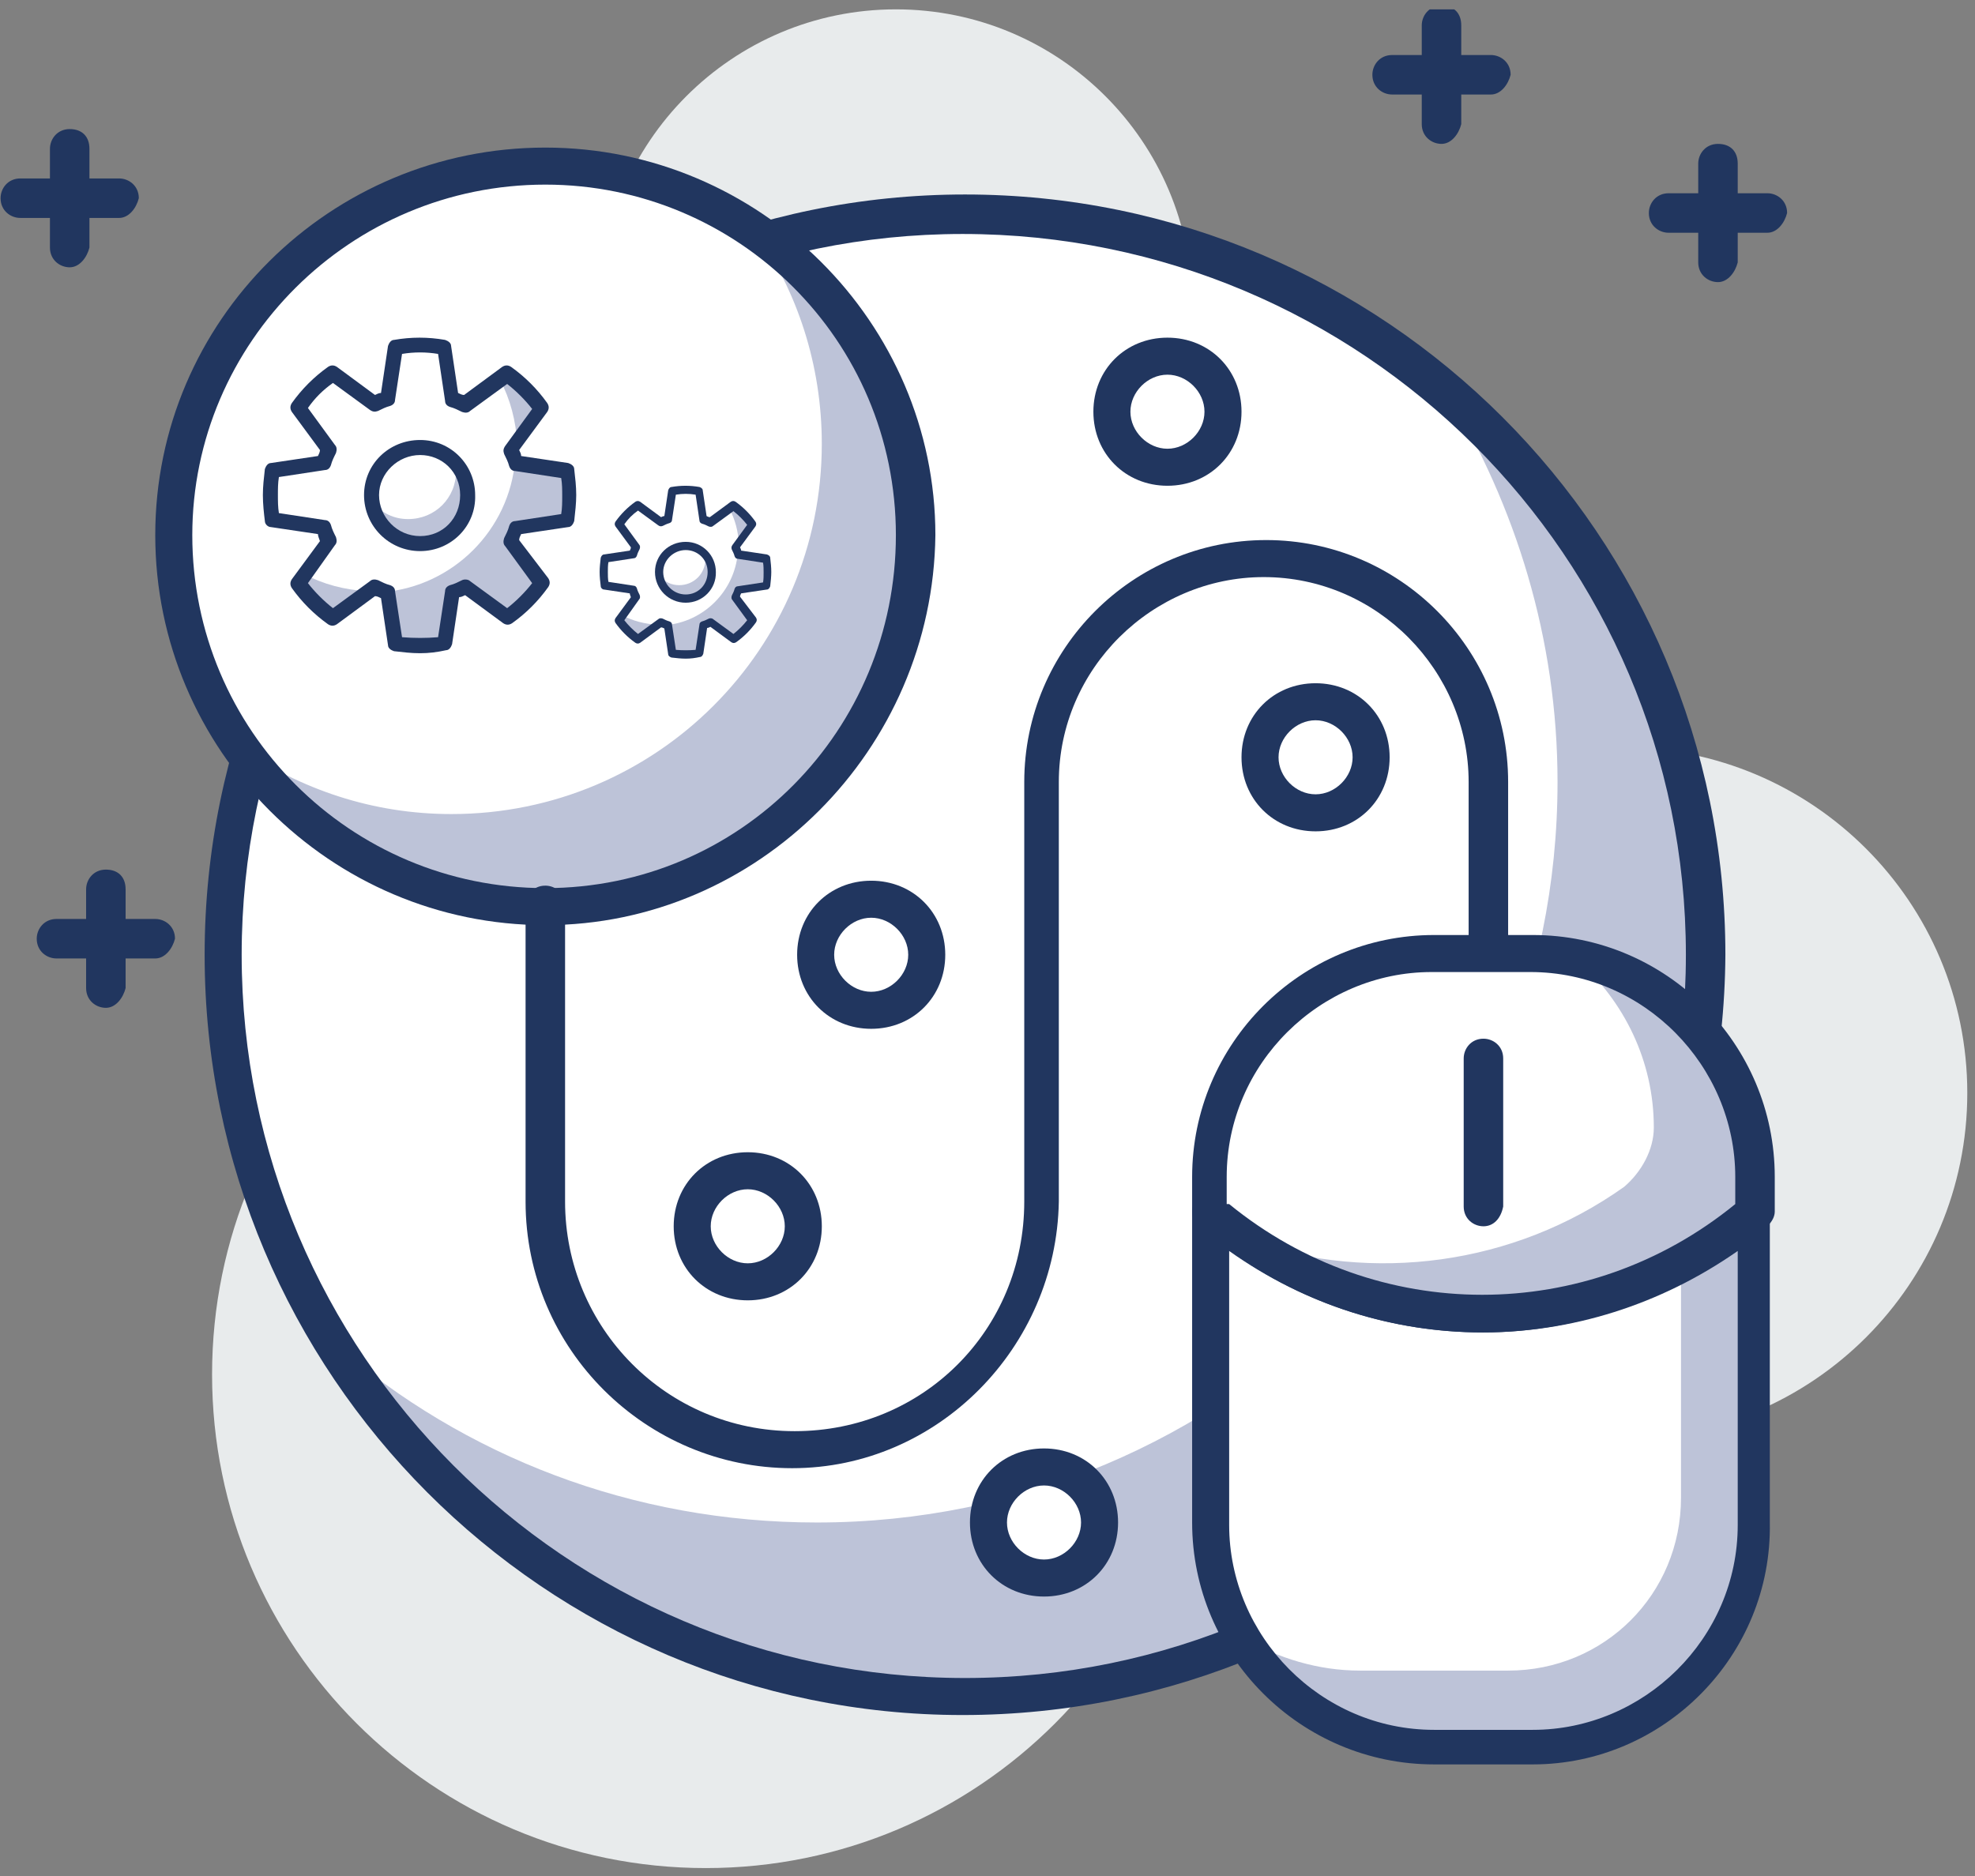 <svg width="80" height="76" viewBox="0 0 80 76" fill="none" xmlns="http://www.w3.org/2000/svg">
<rect x="0" y="0" width="80" height="76" fill="#808080" stroke="none"/>
<g clip-path="url(#clip0_998_5437)">
<path d="M65.688 58.279C73.419 58.279 79.688 52.011 79.688 44.279C79.688 36.547 73.419 30.279 65.688 30.279C57.956 30.279 51.688 36.547 51.688 44.279C51.688 52.011 57.956 58.279 65.688 58.279Z" fill="#E8EBEC"/>
<path d="M36.289 24.379C42.916 24.379 48.289 19.007 48.289 12.379C48.289 5.752 42.916 0.379 36.289 0.379C29.662 0.379 24.289 5.752 24.289 12.379C24.289 19.007 29.662 24.379 36.289 24.379Z" fill="#E8EBEC"/>
<path d="M28.59 75.679C39.636 75.679 48.59 66.725 48.59 55.679C48.59 44.633 39.636 35.679 28.59 35.679C17.544 35.679 8.59 44.633 8.59 55.679C8.59 66.725 17.544 75.679 28.59 75.679Z" fill="#E8EBEC"/>
<path d="M38.988 68.679C55.557 68.679 68.988 55.248 68.988 38.679C68.988 22.111 55.557 8.679 38.988 8.679C22.42 8.679 8.988 22.111 8.988 38.679C8.988 55.248 22.42 68.679 38.988 68.679Z" fill="white"/>
<path d="M58.59 15.879C61.39 20.479 63.09 25.879 63.09 31.679C63.09 48.279 49.69 61.679 33.09 61.679C25.59 61.679 18.79 58.979 13.59 54.479C18.89 62.979 28.29 68.679 39.09 68.679C55.69 68.679 69.09 55.279 69.09 38.679C68.99 29.579 64.99 21.379 58.59 15.879Z" fill="#BDC3D8"/>
<path d="M38.989 69.479C22.089 69.479 8.289 55.679 8.289 38.679C8.289 21.679 22.089 7.879 39.089 7.879C56.089 7.879 69.889 21.679 69.889 38.679C69.789 55.679 55.989 69.479 38.989 69.479ZM38.989 9.479C22.889 9.479 9.789 22.579 9.789 38.679C9.789 54.779 22.889 67.979 39.089 67.979C55.289 67.979 68.289 54.779 68.289 38.679C68.289 22.579 55.189 9.479 38.989 9.479Z" fill="#21365F"/>
<path d="M22.09 36.679C30.374 36.679 37.09 29.963 37.09 21.679C37.09 13.395 30.374 6.679 22.09 6.679C13.806 6.679 7.09 13.395 7.09 21.679C7.09 29.963 13.806 36.679 22.09 36.679Z" fill="white"/>
<path d="M21.961 16.528C21.555 16.001 21.109 15.514 20.582 15.149L20.258 15.393C20.663 16.163 20.907 17.055 20.947 17.988L21.961 16.528Z" fill="#BDC3D8"/>
<path d="M23.017 21.07C23.058 20.745 23.099 20.421 23.099 20.096C23.099 19.772 23.058 19.448 23.017 19.123L20.949 18.799C20.949 18.758 20.909 18.718 20.868 18.637C20.625 21.475 18.354 23.746 15.516 23.989C15.556 23.989 15.597 24.03 15.678 24.07L16.002 26.138C16.327 26.179 16.651 26.219 16.975 26.219C17.3 26.219 17.624 26.179 17.949 26.138L18.273 24.07C18.476 23.989 18.638 23.948 18.8 23.867L20.503 25.084C21.03 24.678 21.517 24.232 21.882 23.705L20.666 22.002C20.747 21.84 20.828 21.637 20.868 21.475L23.017 21.07Z" fill="#BDC3D8"/>
<path d="M12.07 23.624C12.476 24.151 12.922 24.638 13.449 25.003L14.909 23.949C13.976 23.908 13.084 23.665 12.314 23.259L12.07 23.624Z" fill="#BDC3D8"/>
<path d="M17.015 26.463C16.65 26.463 16.326 26.422 15.96 26.381C15.839 26.341 15.717 26.26 15.717 26.138L15.433 24.232C15.352 24.192 15.271 24.151 15.19 24.151L13.649 25.287C13.527 25.368 13.406 25.368 13.284 25.287C12.716 24.881 12.23 24.395 11.824 23.827C11.743 23.705 11.743 23.584 11.824 23.462L12.96 21.921C12.919 21.799 12.879 21.718 12.879 21.637L10.973 21.353C10.851 21.353 10.729 21.232 10.729 21.11C10.689 20.786 10.648 20.421 10.648 20.056C10.648 19.691 10.689 19.366 10.729 19.001C10.77 18.88 10.851 18.758 10.973 18.758L12.879 18.474C12.919 18.393 12.96 18.312 12.96 18.231L11.824 16.69C11.743 16.568 11.743 16.447 11.824 16.325C12.23 15.757 12.716 15.271 13.284 14.865C13.406 14.784 13.527 14.784 13.649 14.865L15.19 16.001C15.271 15.96 15.352 15.92 15.433 15.92L15.717 14.014C15.758 13.892 15.839 13.77 15.96 13.77C16.65 13.649 17.339 13.649 18.029 13.77C18.15 13.811 18.272 13.892 18.272 14.014L18.556 15.92C18.637 15.96 18.718 16.001 18.799 16.001L20.34 14.865C20.462 14.784 20.583 14.784 20.705 14.865C21.273 15.271 21.759 15.757 22.165 16.325C22.246 16.447 22.246 16.568 22.165 16.69L21.029 18.231C21.07 18.312 21.11 18.393 21.11 18.474L23.016 18.758C23.138 18.799 23.259 18.88 23.259 19.001C23.3 19.366 23.341 19.691 23.341 20.056C23.341 20.38 23.3 20.745 23.259 21.11C23.219 21.232 23.138 21.353 23.016 21.353L21.11 21.637C21.07 21.718 21.029 21.799 21.029 21.881L22.205 23.421C22.286 23.543 22.286 23.665 22.205 23.786C21.8 24.354 21.313 24.841 20.745 25.246C20.624 25.327 20.502 25.327 20.381 25.246L18.84 24.111C18.759 24.151 18.677 24.192 18.596 24.192L18.312 26.098C18.272 26.219 18.191 26.341 18.069 26.341C17.704 26.422 17.38 26.463 17.015 26.463ZM16.285 25.814C16.771 25.854 17.258 25.854 17.745 25.814L18.029 23.948C18.029 23.827 18.11 23.746 18.231 23.705C18.393 23.665 18.556 23.584 18.718 23.503C18.799 23.462 18.961 23.462 19.042 23.543L20.543 24.638C20.908 24.354 21.273 23.989 21.556 23.624L20.462 22.124C20.381 22.043 20.381 21.921 20.421 21.799C20.502 21.637 20.583 21.475 20.624 21.313C20.664 21.191 20.745 21.11 20.867 21.11L22.732 20.826C22.773 20.583 22.773 20.34 22.773 20.096C22.773 19.853 22.773 19.61 22.732 19.366L20.867 19.082C20.745 19.082 20.664 19.001 20.624 18.88C20.583 18.718 20.502 18.555 20.421 18.393C20.381 18.271 20.381 18.19 20.462 18.069L21.556 16.568C21.273 16.203 20.908 15.838 20.543 15.555L19.042 16.649C18.961 16.731 18.84 16.731 18.718 16.69C18.556 16.609 18.393 16.528 18.231 16.487C18.11 16.447 18.029 16.366 18.029 16.244L17.745 14.338C17.258 14.257 16.771 14.257 16.285 14.338L16.001 16.203C16.001 16.325 15.92 16.406 15.798 16.447C15.636 16.487 15.474 16.568 15.312 16.649C15.19 16.69 15.109 16.69 14.987 16.609L13.487 15.514C13.081 15.798 12.757 16.122 12.473 16.528L13.568 18.028C13.649 18.109 13.649 18.231 13.609 18.353C13.527 18.515 13.446 18.677 13.406 18.839C13.365 18.961 13.284 19.042 13.162 19.042L11.297 19.326C11.257 19.569 11.257 19.812 11.257 20.056C11.257 20.299 11.257 20.542 11.297 20.786L13.162 21.07C13.284 21.07 13.365 21.151 13.406 21.272C13.446 21.434 13.527 21.597 13.609 21.759C13.649 21.881 13.649 22.002 13.568 22.083L12.473 23.624C12.757 23.989 13.122 24.354 13.487 24.638L14.987 23.543C15.068 23.462 15.19 23.462 15.312 23.503C15.474 23.584 15.636 23.665 15.798 23.705C15.92 23.746 16.001 23.827 16.001 23.948L16.285 25.814Z" fill="#21365F"/>
<path d="M17.017 22.002C18.092 22.002 18.963 21.131 18.963 20.056C18.963 18.981 18.092 18.109 17.017 18.109C15.942 18.109 15.07 18.981 15.07 20.056C15.07 21.131 15.942 22.002 17.017 22.002Z" fill="white"/>
<path d="M18.434 18.758C18.434 18.88 18.475 19.002 18.475 19.083C18.475 20.178 17.623 21.029 16.529 21.029C15.961 21.029 15.474 20.786 15.109 20.38C15.272 21.272 16.083 22.002 17.015 22.002C18.11 22.002 18.962 21.151 18.962 20.056C18.962 19.569 18.759 19.083 18.434 18.758Z" fill="#BDC3D8"/>
<path d="M17.017 22.326C15.76 22.326 14.746 21.313 14.746 20.056C14.746 18.799 15.76 17.825 17.017 17.825C18.274 17.825 19.247 18.839 19.247 20.056C19.288 21.313 18.274 22.326 17.017 22.326ZM17.017 18.434C16.125 18.434 15.354 19.164 15.354 20.056C15.354 20.948 16.084 21.718 17.017 21.718C17.95 21.718 18.639 20.988 18.639 20.056C18.639 19.123 17.909 18.434 17.017 18.434Z" fill="#21365F"/>
<path d="M30.484 21.24C30.262 20.951 30.017 20.684 29.729 20.484L29.551 20.618C29.773 21.04 29.906 21.529 29.928 22.039L30.484 21.24Z" fill="#BDC3D8"/>
<path d="M31.063 23.728C31.085 23.55 31.107 23.372 31.107 23.195C31.107 23.017 31.085 22.839 31.063 22.662L29.93 22.484C29.93 22.462 29.908 22.439 29.886 22.395C29.752 23.95 28.508 25.194 26.953 25.327C26.975 25.327 26.998 25.35 27.042 25.372L27.22 26.505C27.397 26.527 27.575 26.549 27.753 26.549C27.931 26.549 28.108 26.527 28.286 26.505L28.464 25.372C28.575 25.327 28.664 25.305 28.753 25.261L29.686 25.927C29.974 25.705 30.241 25.461 30.441 25.172L29.774 24.239C29.819 24.15 29.863 24.039 29.886 23.95L31.063 23.728Z" fill="#BDC3D8"/>
<path d="M25.07 25.128C25.293 25.416 25.537 25.683 25.826 25.883L26.625 25.305C26.114 25.283 25.626 25.15 25.204 24.928L25.07 25.128Z" fill="#BDC3D8"/>
<path d="M27.777 26.683C27.577 26.683 27.399 26.66 27.199 26.638C27.133 26.616 27.066 26.571 27.066 26.505L26.91 25.461C26.866 25.439 26.822 25.416 26.777 25.416L25.933 26.038C25.866 26.083 25.8 26.083 25.733 26.038C25.422 25.816 25.155 25.549 24.933 25.238C24.889 25.172 24.889 25.105 24.933 25.039L25.555 24.194C25.533 24.128 25.511 24.083 25.511 24.039L24.467 23.883C24.4 23.883 24.334 23.817 24.334 23.75C24.311 23.572 24.289 23.372 24.289 23.172C24.289 22.973 24.311 22.795 24.334 22.595C24.356 22.528 24.4 22.462 24.467 22.462L25.511 22.306C25.533 22.262 25.555 22.217 25.555 22.173L24.933 21.329C24.889 21.262 24.889 21.195 24.933 21.129C25.155 20.818 25.422 20.551 25.733 20.329C25.8 20.285 25.866 20.285 25.933 20.329L26.777 20.951C26.822 20.929 26.866 20.907 26.91 20.907L27.066 19.863C27.088 19.796 27.133 19.729 27.199 19.729C27.577 19.663 27.954 19.663 28.332 19.729C28.399 19.751 28.465 19.796 28.465 19.863L28.621 20.907C28.665 20.929 28.71 20.951 28.754 20.951L29.599 20.329C29.665 20.285 29.732 20.285 29.798 20.329C30.109 20.551 30.376 20.818 30.598 21.129C30.643 21.195 30.643 21.262 30.598 21.329L29.976 22.173C29.998 22.217 30.02 22.262 30.02 22.306L31.065 22.462C31.131 22.484 31.198 22.528 31.198 22.595C31.22 22.795 31.242 22.973 31.242 23.172C31.242 23.35 31.22 23.55 31.198 23.75C31.176 23.817 31.131 23.883 31.065 23.883L30.02 24.039C29.998 24.083 29.976 24.128 29.976 24.172L30.62 25.016C30.665 25.083 30.665 25.15 30.62 25.216C30.398 25.527 30.132 25.794 29.821 26.016C29.754 26.061 29.687 26.061 29.621 26.016L28.776 25.394C28.732 25.416 28.688 25.439 28.643 25.439L28.488 26.483C28.465 26.549 28.421 26.616 28.354 26.616C28.154 26.66 27.977 26.683 27.777 26.683ZM27.377 26.327C27.643 26.349 27.91 26.349 28.177 26.327L28.332 25.305C28.332 25.238 28.377 25.194 28.443 25.172C28.532 25.15 28.621 25.105 28.71 25.061C28.754 25.039 28.843 25.039 28.888 25.083L29.709 25.683C29.91 25.527 30.109 25.327 30.265 25.127L29.665 24.305C29.621 24.261 29.621 24.194 29.643 24.128C29.687 24.039 29.732 23.95 29.754 23.861C29.776 23.794 29.821 23.75 29.887 23.75L30.909 23.595C30.931 23.461 30.931 23.328 30.931 23.195C30.931 23.061 30.931 22.928 30.909 22.795L29.887 22.639C29.821 22.639 29.776 22.595 29.754 22.528C29.732 22.439 29.687 22.351 29.643 22.262C29.621 22.195 29.621 22.151 29.665 22.084L30.265 21.262C30.109 21.062 29.91 20.862 29.709 20.707L28.888 21.306C28.843 21.351 28.776 21.351 28.71 21.329C28.621 21.284 28.532 21.24 28.443 21.218C28.377 21.195 28.332 21.151 28.332 21.084L28.177 20.04C27.91 19.996 27.643 19.996 27.377 20.04L27.221 21.062C27.221 21.129 27.177 21.173 27.11 21.195C27.021 21.218 26.933 21.262 26.844 21.306C26.777 21.329 26.733 21.329 26.666 21.284L25.844 20.684C25.622 20.84 25.444 21.018 25.289 21.24L25.889 22.062C25.933 22.106 25.933 22.173 25.911 22.239C25.866 22.328 25.822 22.417 25.8 22.506C25.777 22.573 25.733 22.617 25.666 22.617L24.645 22.773C24.622 22.906 24.622 23.039 24.622 23.172C24.622 23.306 24.622 23.439 24.645 23.572L25.666 23.728C25.733 23.728 25.777 23.772 25.8 23.839C25.822 23.928 25.866 24.017 25.911 24.105C25.933 24.172 25.933 24.239 25.889 24.283L25.289 25.127C25.444 25.327 25.644 25.527 25.844 25.683L26.666 25.083C26.71 25.039 26.777 25.039 26.844 25.061C26.933 25.105 27.021 25.15 27.11 25.172C27.177 25.194 27.221 25.238 27.221 25.305L27.377 26.327Z" fill="#21365F"/>
<path d="M27.777 24.239C28.366 24.239 28.844 23.761 28.844 23.172C28.844 22.584 28.366 22.106 27.777 22.106C27.188 22.106 26.711 22.584 26.711 23.172C26.711 23.761 27.188 24.239 27.777 24.239Z" fill="white"/>
<path d="M28.552 22.462C28.552 22.529 28.574 22.595 28.574 22.64C28.574 23.239 28.108 23.706 27.508 23.706C27.197 23.706 26.93 23.573 26.73 23.351C26.819 23.839 27.264 24.239 27.775 24.239C28.374 24.239 28.841 23.773 28.841 23.173C28.841 22.906 28.73 22.64 28.552 22.462Z" fill="#BDC3D8"/>
<path d="M27.775 24.417C27.087 24.417 26.531 23.861 26.531 23.172C26.531 22.484 27.087 21.951 27.775 21.951C28.464 21.951 28.997 22.506 28.997 23.172C29.019 23.861 28.464 24.417 27.775 24.417ZM27.775 22.284C27.287 22.284 26.864 22.684 26.864 23.172C26.864 23.661 27.264 24.083 27.775 24.083C28.286 24.083 28.664 23.683 28.664 23.172C28.664 22.662 28.264 22.284 27.775 22.284Z" fill="#21365F"/>
<path d="M30.587 9.379C32.288 11.779 33.288 14.779 33.288 17.979C33.288 26.279 26.587 32.979 18.288 32.979C15.088 32.979 12.188 31.979 9.688 30.279C12.387 34.179 16.887 36.679 21.988 36.679C30.288 36.679 36.987 29.979 36.987 21.679C37.087 16.579 34.487 12.079 30.587 9.379Z" fill="#BDC3D8"/>
<path d="M22.089 37.479C13.389 37.479 6.289 30.379 6.289 21.679C6.289 12.979 13.389 5.979 22.089 5.979C30.789 5.979 37.889 13.079 37.889 21.679C37.789 30.379 30.689 37.479 22.089 37.479ZM22.089 7.479C14.189 7.479 7.789 13.879 7.789 21.679C7.789 29.579 14.189 35.979 22.089 35.979C29.989 35.979 36.289 29.579 36.289 21.679C36.289 13.779 29.889 7.479 22.089 7.479Z" fill="#21365F"/>
<path d="M32.089 59.479C26.189 59.479 21.289 54.679 21.289 48.679V36.679C21.289 36.279 21.589 35.879 22.089 35.879C22.489 35.879 22.889 36.179 22.889 36.679V48.679C22.889 53.779 26.989 57.979 32.189 57.979C37.389 57.979 41.489 53.879 41.489 48.679V31.679C41.489 26.279 45.889 21.879 51.289 21.879C56.689 21.879 61.089 26.279 61.089 31.679V38.679C61.089 39.079 60.789 39.479 60.289 39.479C59.889 39.479 59.489 39.179 59.489 38.679V31.679C59.489 27.179 55.789 23.379 51.189 23.379C46.689 23.379 42.889 27.079 42.889 31.679V48.679C42.789 54.579 37.989 59.479 32.089 59.479Z" fill="#21365F"/>
<path d="M49.09 49.079V61.679C49.09 66.679 53.09 70.679 58.09 70.679H62.09C67.09 70.679 71.09 66.679 71.09 61.679V49.079C64.69 54.479 55.39 54.479 49.09 49.079Z" fill="white"/>
<path d="M68.091 51.179V60.679C68.091 64.579 64.991 67.679 61.091 67.679H55.091C53.391 67.679 51.791 67.179 50.391 66.379C51.991 68.979 54.791 70.679 58.091 70.679H62.091C67.091 70.679 71.091 66.679 71.091 61.679V49.079C70.091 49.879 69.091 50.579 68.091 51.179Z" fill="#BDC3D8"/>
<path d="M62.089 71.479H58.089C52.689 71.479 48.289 67.079 48.289 61.679V49.079C48.289 48.779 48.489 48.479 48.689 48.379C48.989 48.279 49.289 48.279 49.489 48.479C55.589 53.679 64.389 53.679 70.489 48.479C70.689 48.279 70.989 48.279 71.289 48.379C71.589 48.479 71.689 48.779 71.689 49.079V61.679C71.789 67.079 67.389 71.479 62.089 71.479ZM49.789 50.679V61.779C49.789 66.279 53.489 70.079 58.089 70.079H62.089C66.589 70.079 70.389 66.379 70.389 61.779V50.679C64.089 55.079 55.989 55.079 49.789 50.679Z" fill="#21365F"/>
<path d="M71.09 49.079V47.679C71.09 42.679 67.09 38.679 62.09 38.679H58.09C53.09 38.679 49.09 42.679 49.09 47.679V49.079C55.39 54.479 64.69 54.479 71.09 49.079Z" fill="white"/>
<path d="M63.89 38.879C65.79 40.579 66.99 42.979 66.99 45.679C66.99 46.579 66.49 47.479 65.79 48.079C61.29 51.279 55.59 51.979 50.59 50.279C56.79 54.479 65.19 54.179 71.09 49.079V47.679C71.09 43.379 67.99 39.779 63.89 38.879Z" fill="#BDC3D8"/>
<path d="M60.089 53.979C55.989 53.979 51.889 52.579 48.589 49.679C48.389 49.579 48.289 49.379 48.289 49.079V47.679C48.289 42.279 52.689 37.879 58.089 37.879H62.089C67.489 37.879 71.889 42.279 71.889 47.679V49.079C71.889 49.279 71.789 49.479 71.589 49.679C68.189 52.479 64.089 53.979 60.089 53.979ZM49.789 48.779C55.789 53.679 64.289 53.679 70.289 48.779V47.679C70.289 43.179 66.589 39.379 61.989 39.379H57.989C53.489 39.379 49.689 43.079 49.689 47.679V48.779H49.789Z" fill="#21365F"/>
<path d="M60.089 49.679C59.689 49.679 59.289 49.379 59.289 48.879V42.879C59.289 42.479 59.589 42.079 60.089 42.079C60.489 42.079 60.889 42.379 60.889 42.879V48.879C60.789 49.379 60.489 49.679 60.089 49.679Z" fill="#21365F"/>
<path d="M30.288 51.979C31.558 51.979 32.588 50.949 32.588 49.679C32.588 48.409 31.558 47.379 30.288 47.379C29.018 47.379 27.988 48.409 27.988 49.679C27.988 50.949 29.018 51.979 30.288 51.979Z" fill="white"/>
<path d="M30.289 52.679C28.589 52.679 27.289 51.379 27.289 49.679C27.289 47.979 28.589 46.679 30.289 46.679C31.989 46.679 33.289 47.979 33.289 49.679C33.289 51.379 31.989 52.679 30.289 52.679ZM30.289 48.179C29.489 48.179 28.789 48.879 28.789 49.679C28.789 50.479 29.489 51.179 30.289 51.179C31.089 51.179 31.789 50.479 31.789 49.679C31.789 48.879 31.089 48.179 30.289 48.179Z" fill="#21365F"/>
<path d="M53.288 32.979C54.559 32.979 55.588 31.949 55.588 30.679C55.588 29.409 54.559 28.379 53.288 28.379C52.018 28.379 50.988 29.409 50.988 30.679C50.988 31.949 52.018 32.979 53.288 32.979Z" fill="white"/>
<path d="M53.289 33.679C51.589 33.679 50.289 32.379 50.289 30.679C50.289 28.979 51.589 27.679 53.289 27.679C54.989 27.679 56.289 28.979 56.289 30.679C56.289 32.379 54.989 33.679 53.289 33.679ZM53.289 29.179C52.489 29.179 51.789 29.879 51.789 30.679C51.789 31.479 52.489 32.179 53.289 32.179C54.089 32.179 54.789 31.479 54.789 30.679C54.789 29.879 54.089 29.179 53.289 29.179Z" fill="#21365F"/>
<path d="M47.288 18.979C48.559 18.979 49.588 17.949 49.588 16.679C49.588 15.409 48.559 14.379 47.288 14.379C46.018 14.379 44.988 15.409 44.988 16.679C44.988 17.949 46.018 18.979 47.288 18.979Z" fill="white"/>
<path d="M47.289 19.679C45.589 19.679 44.289 18.379 44.289 16.679C44.289 14.979 45.589 13.679 47.289 13.679C48.989 13.679 50.289 14.979 50.289 16.679C50.289 18.379 48.989 19.679 47.289 19.679ZM47.289 15.179C46.489 15.179 45.789 15.879 45.789 16.679C45.789 17.479 46.489 18.179 47.289 18.179C48.089 18.179 48.789 17.479 48.789 16.679C48.789 15.879 48.089 15.179 47.289 15.179Z" fill="#21365F"/>
<path d="M35.288 40.979C36.559 40.979 37.588 39.949 37.588 38.679C37.588 37.409 36.559 36.379 35.288 36.379C34.018 36.379 32.988 37.409 32.988 38.679C32.988 39.949 34.018 40.979 35.288 40.979Z" fill="white"/>
<path d="M35.289 41.679C33.589 41.679 32.289 40.379 32.289 38.679C32.289 36.979 33.589 35.679 35.289 35.679C36.989 35.679 38.289 36.979 38.289 38.679C38.289 40.379 36.989 41.679 35.289 41.679ZM35.289 37.179C34.489 37.179 33.789 37.879 33.789 38.679C33.789 39.479 34.489 40.179 35.289 40.179C36.089 40.179 36.789 39.479 36.789 38.679C36.789 37.879 36.089 37.179 35.289 37.179Z" fill="#21365F"/>
<path d="M42.288 63.979C43.559 63.979 44.588 62.949 44.588 61.679C44.588 60.409 43.559 59.379 42.288 59.379C41.018 59.379 39.988 60.409 39.988 61.679C39.988 62.949 41.018 63.979 42.288 63.979Z" fill="white"/>
<path d="M42.289 64.679C40.589 64.679 39.289 63.379 39.289 61.679C39.289 59.979 40.589 58.679 42.289 58.679C43.989 58.679 45.289 59.979 45.289 61.679C45.289 63.379 43.989 64.679 42.289 64.679ZM42.289 60.179C41.489 60.179 40.789 60.879 40.789 61.679C40.789 62.479 41.489 63.179 42.289 63.179C43.089 63.179 43.789 62.479 43.789 61.679C43.789 60.879 43.089 60.179 42.289 60.179Z" fill="#21365F"/>
<path d="M71.589 9.429H67.589C67.189 9.429 66.789 9.129 66.789 8.629C66.789 8.229 67.089 7.829 67.589 7.829H71.589C71.989 7.829 72.389 8.129 72.389 8.629C72.289 9.029 71.989 9.429 71.589 9.429Z" fill="#21365F"/>
<path d="M69.589 11.429C69.189 11.429 68.789 11.129 68.789 10.629V6.629C68.789 6.229 69.089 5.829 69.589 5.829C70.089 5.829 70.389 6.129 70.389 6.629V10.629C70.289 11.029 69.989 11.429 69.589 11.429Z" fill="#21365F"/>
<path d="M60.39 3.829H56.39C55.99 3.829 55.59 3.529 55.59 3.029C55.59 2.629 55.89 2.229 56.39 2.229H60.39C60.79 2.229 61.19 2.529 61.19 3.029C61.09 3.429 60.79 3.829 60.39 3.829Z" fill="#21365F"/>
<path d="M58.39 5.829C57.99 5.829 57.59 5.529 57.59 5.029V1.029C57.59 0.629 57.89 0.229 58.39 0.229C58.89 0.229 59.19 0.529 59.19 1.029V5.029C59.09 5.429 58.79 5.829 58.39 5.829Z" fill="#21365F"/>
</g>
<path d="M6.288 38.829H2.288C1.888 38.829 1.488 38.529 1.488 38.029C1.488 37.629 1.788 37.229 2.288 37.229H6.288C6.688 37.229 7.088 37.529 7.088 38.029C6.988 38.429 6.688 38.829 6.288 38.829Z" fill="#21365F"/>
<path d="M4.288 40.829C3.888 40.829 3.488 40.529 3.488 40.029V36.029C3.488 35.629 3.788 35.229 4.288 35.229C4.788 35.229 5.088 35.529 5.088 36.029V40.029C4.988 40.429 4.688 40.829 4.288 40.829Z" fill="#21365F"/>
<path d="M4.823 8.829H0.823C0.423 8.829 0.023 8.529 0.023 8.029C0.023 7.629 0.323 7.229 0.823 7.229H4.823C5.223 7.229 5.623 7.529 5.623 8.029C5.523 8.429 5.223 8.829 4.823 8.829Z" fill="#21365F"/>
<path d="M2.823 10.829C2.423 10.829 2.023 10.529 2.023 10.029V6.029C2.023 5.629 2.323 5.229 2.823 5.229C3.323 5.229 3.623 5.529 3.623 6.029V10.029C3.523 10.429 3.223 10.829 2.823 10.829Z" fill="#21365F"/>
<defs>
<clipPath id="clip0_998_5437">
<rect width="73.4" height="75.3" fill="white" transform="translate(6.289 0.379)"/>
</clipPath>
</defs>
</svg>
